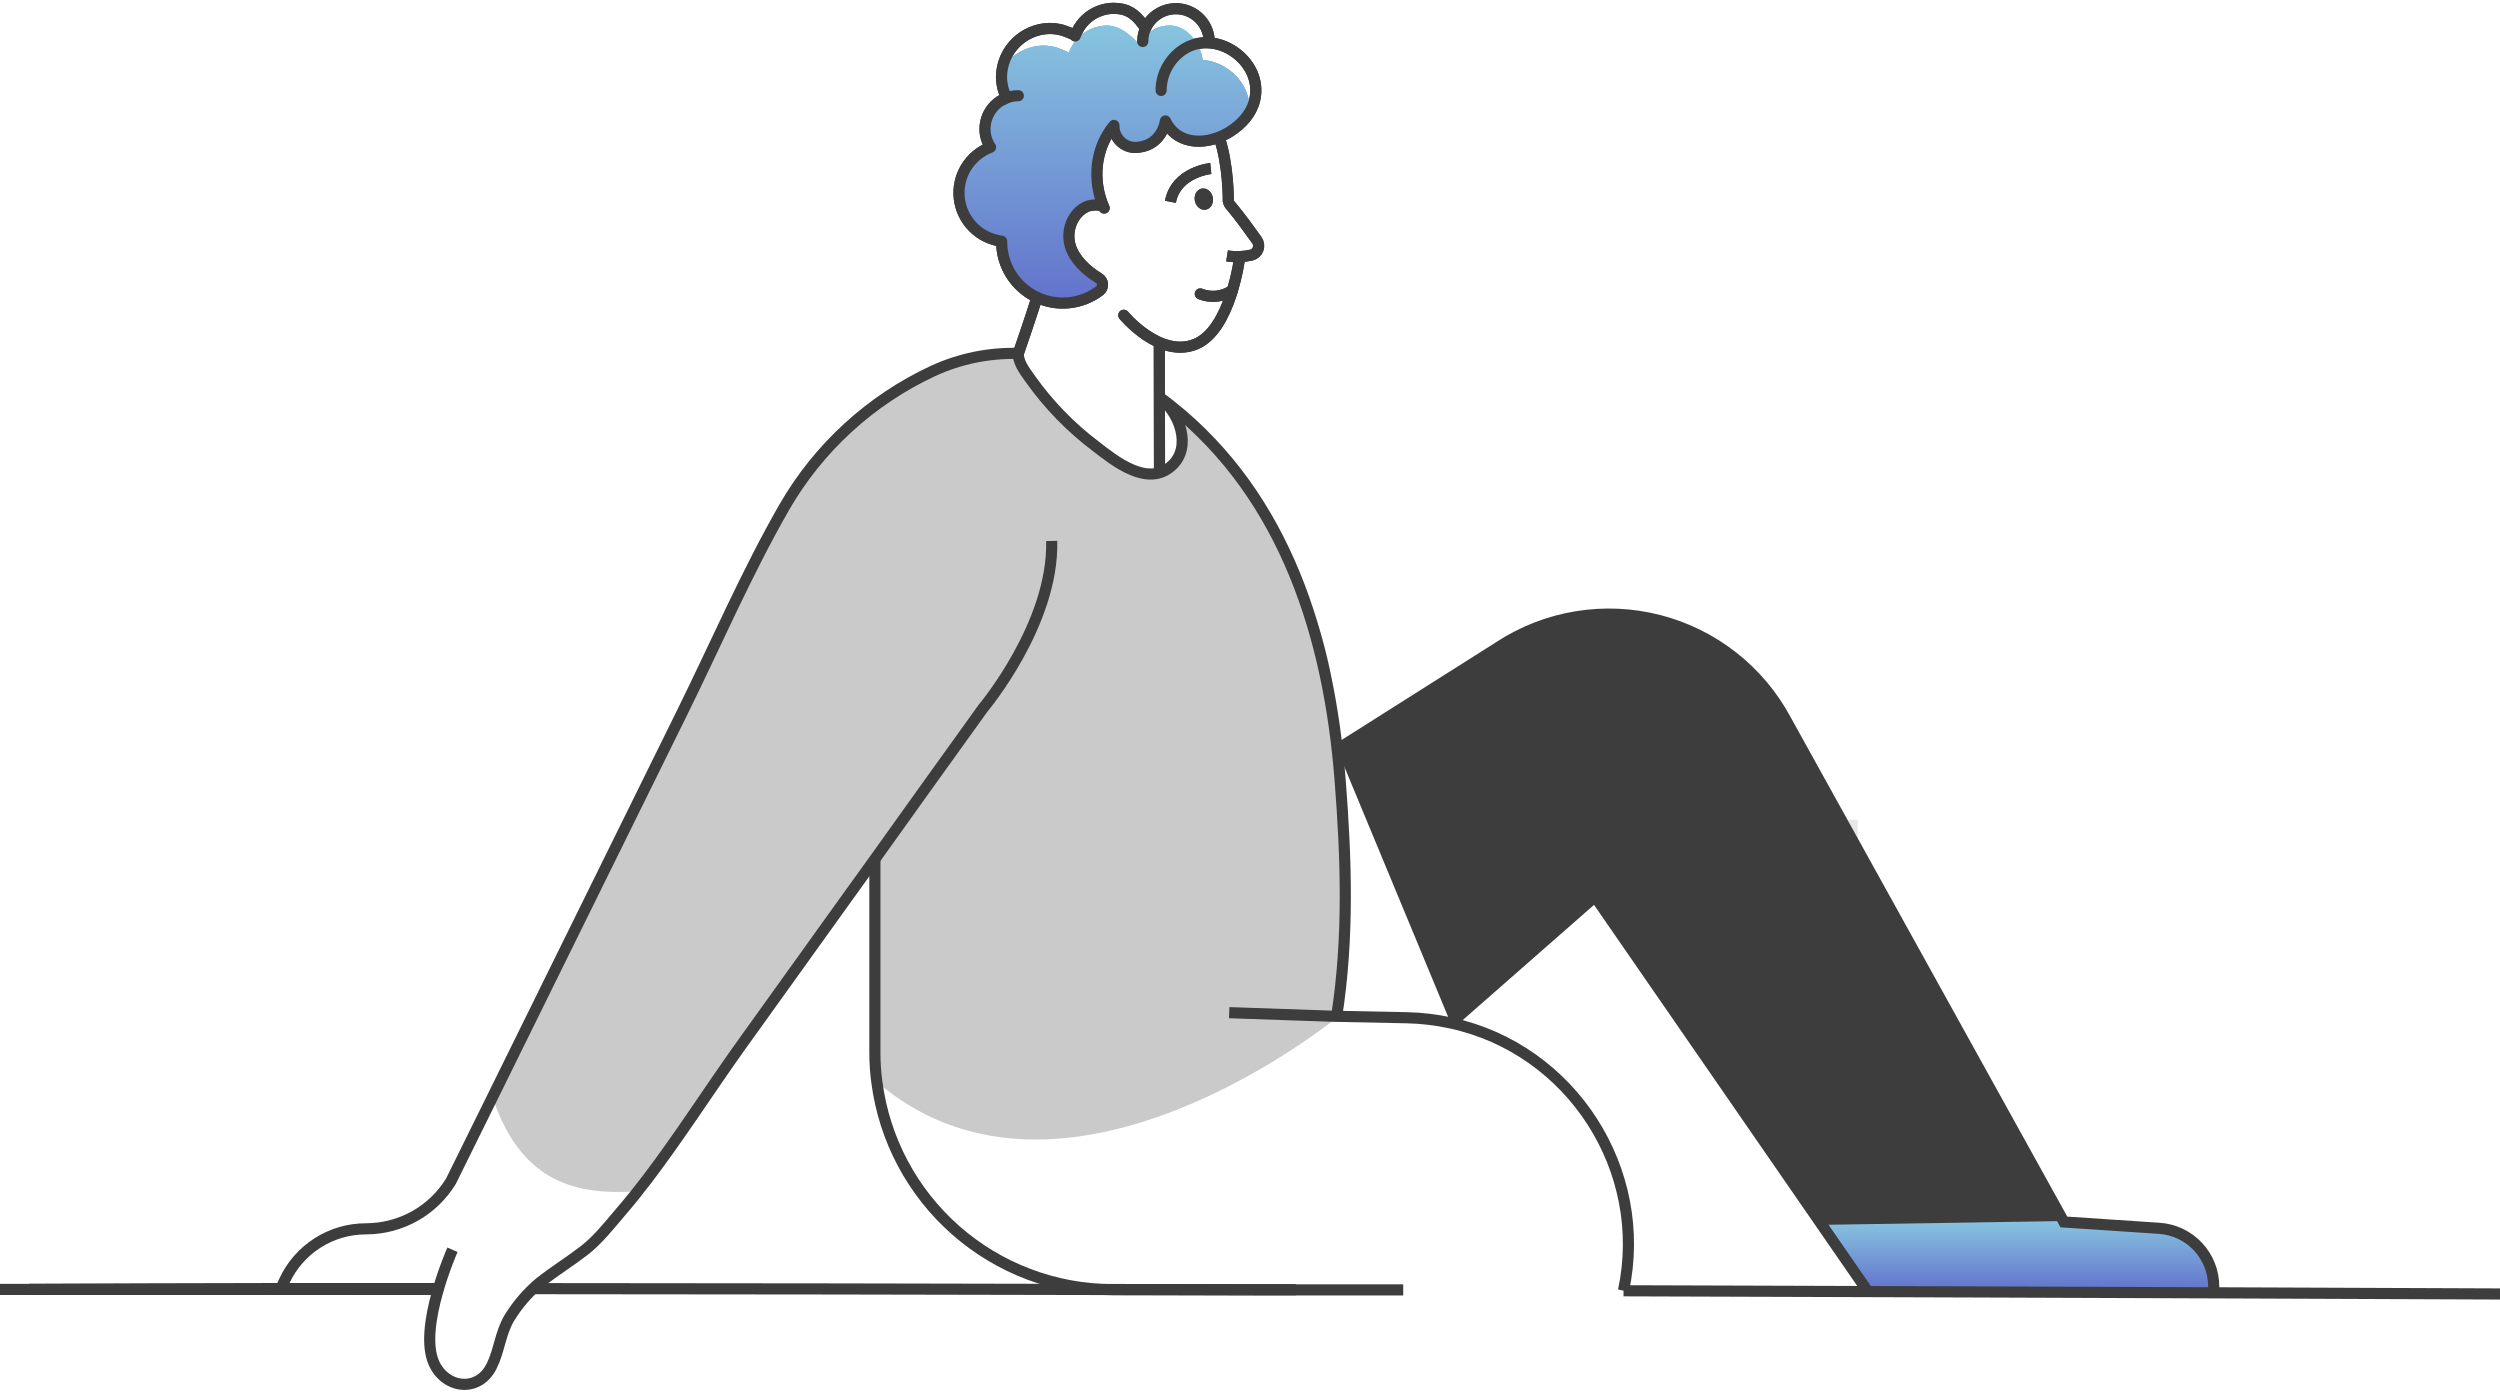 <?xml version="1.0" encoding="UTF-8"?> <svg xmlns="http://www.w3.org/2000/svg" width="900" height="501" viewBox="0 0 900 501" fill="none"> <g opacity="0.25"> <path d="M252.59 254.381H270.22V272.011H252.59V254.381Z" stroke="#CACACA" stroke-width="4.01" stroke-miterlimit="10"></path> <path d="M285.93 254.381H303.56V272.011H285.93V254.381Z" stroke="#CACACA" stroke-width="4.01" stroke-miterlimit="10"></path> <path d="M319.26 254.381H336.89V272.011H319.26V254.381Z" stroke="#CACACA" stroke-width="4.01" stroke-miterlimit="10"></path> </g> <g opacity="0.25"> <path d="M252.59 291.051H270.22V308.681H252.59V291.051Z" stroke="#CACACA" stroke-width="4.01" stroke-miterlimit="10"></path> <path d="M285.93 291.051H303.56V308.681H285.93V291.051Z" stroke="#CACACA" stroke-width="4.01" stroke-miterlimit="10"></path> <path d="M319.26 291.051H336.89V308.681H319.26V291.051Z" stroke="#CACACA" stroke-width="4.01" stroke-miterlimit="10"></path> </g> <g opacity="0.46"> <path d="M666.75 309.172H654.7V297.122H666.75V309.172Z" stroke="#CACACA" stroke-width="4.01" stroke-miterlimit="10"></path> <path d="M643.98 309.172H631.93V297.122H643.98V309.172Z" stroke="#CACACA" stroke-width="4.01" stroke-miterlimit="10"></path> <path d="M621.2 309.172H609.15V297.122H621.2V309.172Z" stroke="#CACACA" stroke-width="4.01" stroke-miterlimit="10"></path> </g> <g opacity="0.25"> <path d="M666.75 338.342H654.7V326.292H666.75V338.342Z" stroke="#CACACA" stroke-width="4.01" stroke-miterlimit="10"></path> <path d="M643.98 338.342H631.93V326.292H643.98V338.342Z" stroke="#CACACA" stroke-width="4.01" stroke-miterlimit="10"></path> <path d="M621.2 338.342H609.15V326.292H621.2V338.342Z" stroke="#CACACA" stroke-width="4.01" stroke-miterlimit="10"></path> </g> <g opacity="0.25"> <path d="M666.75 363.4H654.7V351.35H666.75V363.4Z" stroke="#CACACA" stroke-width="4.01" stroke-miterlimit="10"></path> <path d="M643.98 363.4H631.93V351.35H643.98V363.4Z" stroke="#CACACA" stroke-width="4.01" stroke-miterlimit="10"></path> <path d="M621.2 363.4H609.15V351.35H621.2V363.4Z" stroke="#CACACA" stroke-width="4.01" stroke-miterlimit="10"></path> </g> <path d="M559.6 301.56L672.46 464.99L796.92 465.42V463.14C796.917 457.818 794.894 452.696 791.259 448.809C787.624 444.922 782.649 442.56 777.34 442.2L743 439.91L642.86 259.13C638.131 250.326 631.627 242.599 623.759 236.438C615.891 230.277 606.83 225.816 597.149 223.337C587.468 220.857 577.378 220.414 567.517 222.034C557.656 223.654 548.238 227.303 539.86 232.75L539 233.31L481.36 269.75L522.26 368.31L574.19 322.75" fill="#3D3D3D"></path> <path d="M177.91 396.75C188.3 425.67 207.31 430.36 229.54 428.87C241.17 413.63 254.95 392.87 266.09 377.36C279.037 359.26 292.003 341.187 304.99 323.14C308.3 318.5 311.61 313.89 314.99 309.25V378.78C314.978 382.369 315.215 385.954 315.7 389.51C379.04 443.64 469.51 375.72 481.85 365.91C482.78 365.2 483.24 364.8 483.24 364.8C489.15 321.97 482.77 289.58 481.41 265.09C479.55 232.37 473.49 221.97 468.11 211.91L465.88 206.27C461.7 198.48 461.88 196.54 461.32 196.17L461.49 194.74C461.49 194.74 459.32 192.3 459.32 192.24C447.1 172.07 437.69 155.24 417.46 143.11C424.46 148.27 429.3 160.77 421.88 167.6C413.25 175.55 401.5 166.15 394.42 160.6C385.372 153.769 377.431 145.583 370.88 136.33C368.81 133.33 366.21 130.14 366.61 126.33C351.95 126.12 339.55 131.33 324.43 140.07C305.31 151.14 290.07 167.84 279.67 187.36L177.91 396.75Z" fill="#CACACA"></path> <path d="M360.6 86.822V87.102C360.6 92.936 362.918 98.532 367.043 102.658C371.169 106.784 376.765 109.101 382.6 109.101C386.339 109.118 390.018 108.156 393.27 106.311C394.206 105.825 395.096 105.256 395.93 104.611C396.271 104.332 396.54 103.975 396.714 103.569C396.888 103.164 396.961 102.723 396.928 102.283C396.894 101.843 396.755 101.418 396.522 101.043C396.289 100.669 395.97 100.356 395.59 100.131C391.08 97.412 386.84 93.451 385.32 88.531C384.856 87.021 384.7 85.433 384.86 83.861C384.992 81.854 385.651 79.916 386.769 78.244C387.887 76.571 389.425 75.222 391.23 74.331C391.797 74.116 392.388 73.972 392.99 73.901C394.69 73.621 396.99 73.651 397.51 74.901C394.828 68.941 394.185 62.264 395.68 55.901C396.611 51.953 398.43 48.27 401 45.132C400.963 46.263 401.176 47.389 401.624 48.429C402.072 49.468 402.744 50.396 403.592 51.146C404.441 51.896 405.444 52.45 406.531 52.767C407.618 53.084 408.761 53.157 409.88 52.981C418.57 51.981 419.53 43.521 419.53 43.521C419.53 43.521 419.59 43.611 419.59 43.671C424.17 52.831 435.27 52.181 442.85 47.322C445.535 45.653 447.833 43.43 449.59 40.801C451.05 30.901 442.26 22.181 432.92 21.591C432.21 15.441 427.17 9.191 421.05 9.191C418.923 9.185 416.833 9.75 414.999 10.826C413.164 11.903 411.652 13.452 410.62 15.311C410.459 15.603 410.315 15.903 410.19 16.211C407.41 12.811 403.01 9.211 398.65 9.211C395.595 9.216 392.617 10.171 390.129 11.946C387.642 13.72 385.769 16.224 384.77 19.111C384.77 18.671 380.77 17.251 380.38 17.111C378.756 16.64 377.071 16.41 375.38 16.431C372.432 16.509 369.55 17.325 367 18.805C364.449 20.284 362.31 22.381 360.78 24.901C360.626 25.78 360.552 26.67 360.56 27.561C360.557 30.227 361.184 32.855 362.39 35.231C361.017 35.741 359.755 36.508 358.67 37.491C356.337 39.529 354.901 42.403 354.67 45.491C354.67 45.801 354.67 46.111 354.67 46.421C354.665 48.756 355.362 51.038 356.67 52.971C355.231 53.516 353.87 54.245 352.62 55.141C348.894 57.826 346.379 61.873 345.62 66.401C345.452 67.393 345.368 68.396 345.37 69.401C345.37 73.656 346.914 77.767 349.715 80.97C352.515 84.174 356.383 86.253 360.6 86.822Z" fill="url(#paint0_linear_261_797)"></path> <path d="M360.6 86.822V87.102C360.6 92.936 362.918 98.532 367.043 102.658C371.169 106.784 376.765 109.101 382.6 109.101C386.339 109.118 390.018 108.156 393.27 106.311C388.76 103.591 384.52 99.632 383 94.722C382.457 92.89 382.343 90.958 382.665 89.075C382.988 87.192 383.739 85.408 384.86 83.861C384.992 81.854 385.651 79.916 386.769 78.244C387.887 76.571 389.425 75.222 391.23 74.331C391.797 74.116 392.388 73.972 392.99 73.901C391.905 67.769 392.849 61.449 395.68 55.901C396.611 51.953 398.43 48.27 401 45.132C400.963 46.263 401.176 47.389 401.624 48.429C402.072 49.468 402.744 50.396 403.592 51.146C404.441 51.896 405.444 52.45 406.531 52.767C407.618 53.084 408.761 53.157 409.88 52.981C418.57 51.981 419.53 43.521 419.53 43.521C419.53 43.521 419.59 43.611 419.59 43.671C424.17 52.831 435.27 52.181 442.85 47.322C445.535 45.653 447.833 43.43 449.59 40.801C451.05 30.901 442.26 22.181 432.92 21.591C432.21 15.441 427.17 9.191 421.05 9.191C418.923 9.185 416.833 9.75 414.999 10.826C413.164 11.903 411.652 13.452 410.62 15.311C410.459 15.603 410.315 15.903 410.19 16.211C407.41 12.811 403.01 9.211 398.65 9.211C395.595 9.216 392.617 10.171 390.129 11.946C387.642 13.72 385.769 16.224 384.77 19.111C384.77 18.671 380.77 17.251 380.38 17.111C378.756 16.64 377.071 16.41 375.38 16.431C372.432 16.509 369.55 17.325 367 18.805C364.449 20.284 362.31 22.381 360.78 24.901C360.626 25.78 360.552 26.67 360.56 27.561C360.557 30.227 361.184 32.855 362.39 35.231C361.017 35.741 359.755 36.508 358.67 37.491C358.965 38.856 359.435 40.177 360.07 41.421C357.919 42.237 356.041 43.64 354.65 45.471C354.65 45.782 354.65 46.091 354.65 46.401C354.645 48.736 355.342 51.018 356.65 52.952C355.211 53.496 353.85 54.225 352.6 55.121C352.937 56.546 353.522 57.9 354.33 59.121C350.67 60.476 347.576 63.027 345.55 66.361C345.382 67.353 345.298 68.356 345.3 69.361C345.293 73.634 346.842 77.763 349.658 80.976C352.474 84.189 356.363 86.267 360.6 86.822Z" fill="url(#paint1_linear_261_797)"></path> <path d="M672.46 464.991L796.92 464.681V461.931C796.924 456.492 794.817 451.264 791.044 447.347C787.271 443.43 782.125 441.13 776.69 440.931L743.13 439.561L655.84 440.951L672.46 464.991Z" fill="url(#paint2_linear_261_797)"></path> <path d="M466.48 464.281H400.48C379.688 464.224 359.625 456.615 344.024 442.87C328.423 429.125 318.346 410.181 315.67 389.561C315.186 386.002 314.948 382.414 314.96 378.821V309.271" stroke="#3D3D3D" stroke-width="4.01" stroke-miterlimit="10"></path> <path d="M442.51 364.561L481.2 365.891H481.85L506.28 366.381C511.662 366.488 517.021 367.121 522.28 368.271C565.89 377.701 593.76 421.401 584.45 464.641" stroke="#3D3D3D" stroke-width="4.01" stroke-miterlimit="10"></path> <path d="M559.6 301.6L672.46 464.99" stroke="#3D3D3D" stroke-width="4.01" stroke-miterlimit="10"></path> <path d="M522.3 368.31L574.23 322.75" stroke="#3D3D3D" stroke-width="4.01" stroke-miterlimit="10"></path> <path d="M412.97 464.22L413.31 463.91" stroke="#3D3D3D" stroke-width="4.01" stroke-miterlimit="10"></path> <path d="M129.3 464.031C129.3 464.091 129.24 464.121 129.21 464.191H157.75" stroke="#3D3D3D" stroke-width="4.01" stroke-miterlimit="10"></path> <path d="M458.81 464.34C458.81 464.19 458.9 464.03 458.93 463.91" stroke="#3D3D3D" stroke-width="4.01" stroke-miterlimit="10"></path> <path d="M366.6 127.241C356.004 126.959 345.485 129.121 335.86 133.561C313.415 144.012 294.732 161.12 282.35 182.561C268.71 206.351 257.67 232.021 245.55 256.561C230.363 287.401 215.157 318.228 199.93 349.041C192.597 363.915 185.263 378.791 177.93 393.671L162.37 425.181C159.172 430.446 154.666 434.794 149.29 437.801C143.918 440.797 137.871 442.373 131.72 442.381C125.558 442.38 119.524 444.141 114.329 447.456C109.134 450.771 104.995 455.502 102.4 461.091L101.04 464.031H138.57" stroke="#3D3D3D" stroke-width="4.01" stroke-miterlimit="10"></path> <path d="M481.19 365.911C485.6 337.631 484.67 309.161 482.44 280.721C478.44 229.891 462.98 178.961 421.53 146.081C420.46 145.231 419.38 144.391 418.26 143.611" stroke="#3D3D3D" stroke-width="4.01" stroke-miterlimit="10"></path> <path d="M378.61 194.74C379.39 224.68 353.84 255.02 353.84 255.02C353.84 255.02 353.78 255.08 353.78 255.11C340.82 273.11 327.88 291.164 314.96 309.27C311.62 313.91 308.31 318.52 304.96 323.15C291.967 341.217 279 359.29 266.06 377.37C255 392.93 244.57 409.26 232.94 424.56C229.94 428.48 226.88 432.32 223.66 436.06C219.55 440.86 215.31 446.33 210.3 450.2C205.29 454.07 199.48 457.68 194.3 461.76C189.96 465.402 186.244 469.729 183.3 474.57C180.08 480.07 179.74 486.29 176.99 491.79C172.17 501.51 160.26 499.9 156.18 490.62C150.52 477.75 162.89 449.92 162.89 449.92" stroke="#3D3D3D" stroke-width="4.01" stroke-miterlimit="10"></path> <path d="M0 464.191H157.75" stroke="#3D3D3D" stroke-width="4.01" stroke-miterlimit="10"></path> <path d="M481.4 269.75L539 233.31L539.86 232.75C548.238 227.303 557.656 223.654 567.517 222.034C577.378 220.414 587.468 220.857 597.149 223.337C606.83 225.816 615.891 230.277 623.759 236.438C631.627 242.599 638.131 250.326 642.86 259.13L743 439.91L777.36 442.2C782.669 442.56 787.644 444.922 791.279 448.809C794.914 452.696 796.937 457.818 796.94 463.14V465.42" stroke="#3D3D3D" stroke-width="4.01" stroke-miterlimit="10"></path> <path d="M505.16 464.37C501.39 464.37 462.61 464.37 458.81 464.37C443.59 464.31 428.28 464.28 412.97 464.25C337.17 464.06 261.09 463.94 191.97 463.91" stroke="#3D3D3D" stroke-width="4.01" stroke-miterlimit="10"></path> <path d="M157.85 463.881C134.77 463.881 121.94 463.881 101.09 463.881C67.09 463.941 36.45 464.031 10.47 464.161" stroke="#3D3D3D" stroke-width="4.01" stroke-miterlimit="10"></path> <path d="M900 465.83C898.18 465.83 758.38 465.21 584.47 464.68" stroke="#3D3D3D" stroke-width="4.01" stroke-miterlimit="10"></path> <path d="M366.6 126.34C366.2 130.18 368.8 133.4 370.87 136.34C377.421 145.593 385.361 153.779 394.41 160.61C401.49 166.12 413.24 175.52 421.87 167.61C429.29 160.78 424.5 148.28 417.45 143.12L417.36 143.06" stroke="#3D3D3D" stroke-width="4.01" stroke-miterlimit="10"></path> <path d="M435.89 60.66C435.89 60.66 423.35 61.87 421.35 72.66" stroke="#3D3D3D" stroke-width="4.01" stroke-miterlimit="10"></path> <path d="M441.73 92.12C444.645 92.587 447.623 92.488 450.5 91.83C451.043 91.696 451.545 91.433 451.963 91.062C452.381 90.691 452.702 90.224 452.899 89.701C453.096 89.179 453.162 88.616 453.093 88.061C453.023 87.507 452.82 86.978 452.5 86.52C449.5 82.31 446.5 78.15 443.19 74.19C442.679 73.691 442.331 73.049 442.19 72.35C442.19 72.35 442.32 59.16 438.85 49.35" stroke="#3D3D3D" stroke-width="4.01" stroke-miterlimit="10"></path> <path d="M430.155 72.361C429.715 70.269 430.8 68.271 432.578 67.897C434.357 67.523 436.154 68.916 436.594 71.008C437.034 73.099 435.949 75.098 434.171 75.472C432.392 75.845 430.594 74.453 430.155 72.361Z" fill="#3D3D3D"></path> <path d="M366.6 127.241C371.21 113.871 373.33 107.041 373.33 107.041" stroke="#3D3D3D" stroke-width="4.01" stroke-linecap="round" stroke-linejoin="round"></path> <path d="M417.35 122.771L417.42 168.911" stroke="#3D3D3D" stroke-width="4.01" stroke-miterlimit="10"></path> <path d="M446.33 92.41C446.33 92.41 443.11 118.95 430.23 123.98C417.35 129.01 404.56 113.49 404.56 113.49" stroke="#3D3D3D" stroke-width="4.01" stroke-linecap="round" stroke-linejoin="round"></path> <path d="M443.69 104.48C442.021 105.648 440.087 106.381 438.063 106.614C436.04 106.846 433.99 106.57 432.1 105.81" stroke="#3D3D3D" stroke-width="4.01" stroke-linecap="round" stroke-linejoin="round"></path> <path d="M411.39 14.941C411.386 12.903 411.917 10.9 412.93 9.131C414.243 6.858 416.265 5.078 418.686 4.064C421.107 3.05 423.794 2.858 426.335 3.518C428.876 4.177 431.131 5.651 432.754 7.715C434.377 9.778 435.278 12.317 435.32 14.941" stroke="#3D3D3D" stroke-width="4.01" stroke-miterlimit="10" stroke-linecap="round"></path> <path d="M418 32.561C418.012 29.675 418.729 26.835 420.088 24.289C421.448 21.743 423.408 19.567 425.8 17.951C437.8 9.871 455.09 22.211 451.66 36.121C450.46 40.971 446.97 44.701 442.86 47.331C435.29 52.191 424.18 52.861 419.62 43.691L419.55 43.541C419.55 43.541 418.55 51.981 409.9 53.001C408.782 53.173 407.639 53.097 406.554 52.779C405.468 52.46 404.465 51.907 403.617 51.158C402.769 50.409 402.096 49.483 401.645 48.445C401.195 47.407 400.978 46.282 401.01 45.151C394.14 53.481 393.12 65.151 397.5 74.901C396.71 73.141 392.39 73.831 391.22 74.351C386 76.661 383.66 83.231 385.3 88.531C386.83 93.471 391.07 97.401 395.56 100.151C395.94 100.374 396.261 100.685 396.495 101.058C396.729 101.431 396.869 101.856 396.904 102.295C396.938 102.734 396.866 103.175 396.693 103.58C396.52 103.985 396.251 104.342 395.91 104.621C392.649 107.099 388.761 108.618 384.683 109.006C380.605 109.393 376.501 108.635 372.831 106.816C369.161 104.997 366.072 102.19 363.911 98.711C361.75 95.231 360.603 91.217 360.6 87.121V86.841C356.708 86.354 353.092 84.577 350.328 81.794C347.564 79.011 345.812 75.383 345.351 71.487C344.891 67.592 345.749 63.655 347.788 60.304C349.827 56.954 352.929 54.383 356.6 53.001C355.292 51.068 354.596 48.786 354.6 46.451C354.6 43.269 355.864 40.217 358.115 37.966C360.365 35.716 363.418 34.451 366.6 34.451" stroke="#3D3D3D" stroke-width="4.01" stroke-linecap="round" stroke-linejoin="round"></path> <path d="M411.39 8.77C408.7 5.06 405.88 3 400.96 3C397.9 3.002 394.917 3.96 392.429 5.741C389.94 7.521 388.07 10.035 387.08 12.93C387.21 12.53 383.08 11.05 382.67 10.93C381.046 10.46 379.361 10.231 377.67 10.25C373.136 10.376 368.824 12.245 365.633 15.469C362.443 18.694 360.618 23.024 360.54 27.56C360.542 30.224 361.169 32.852 362.37 35.23" stroke="#3D3D3D" stroke-width="4.01" stroke-linecap="square" stroke-linejoin="round"></path> <path d="M360.6 86.822V87.102C360.6 92.936 362.918 98.532 367.043 102.658C371.169 106.784 376.765 109.101 382.6 109.101C386.339 109.118 390.018 108.156 393.27 106.311C394.206 105.825 395.096 105.256 395.93 104.611C396.271 104.332 396.54 103.975 396.714 103.569C396.888 103.164 396.961 102.723 396.928 102.283C396.894 101.843 396.755 101.418 396.522 101.043C396.289 100.669 395.97 100.356 395.59 100.131C391.08 97.412 386.84 93.451 385.32 88.531C384.856 87.021 384.7 85.433 384.86 83.861C384.992 81.854 385.651 79.916 386.769 78.244C387.887 76.571 389.425 75.222 391.23 74.331C391.797 74.116 392.388 73.972 392.99 73.901C394.69 73.621 396.99 73.651 397.51 74.901C394.828 68.941 394.185 62.264 395.68 55.901C396.611 51.953 398.43 48.27 401 45.132C400.963 46.263 401.176 47.389 401.624 48.429C402.072 49.468 402.744 50.396 403.592 51.146C404.441 51.896 405.444 52.45 406.531 52.767C407.618 53.084 408.761 53.157 409.88 52.981C418.57 51.981 419.53 43.521 419.53 43.521C419.53 43.521 419.59 43.611 419.59 43.671C424.17 52.831 435.27 52.181 442.85 47.322C445.535 45.653 447.833 43.43 449.59 40.801C451.05 30.901 442.26 22.181 432.92 21.591C432.21 15.441 427.17 9.191 421.05 9.191C418.923 9.185 416.833 9.75 414.999 10.826C413.164 11.903 411.652 13.452 410.62 15.311C410.459 15.603 410.315 15.903 410.19 16.211C407.41 12.811 403.01 9.211 398.65 9.211C395.595 9.216 392.617 10.171 390.129 11.946C387.642 13.72 385.769 16.224 384.77 19.111C384.77 18.671 380.77 17.251 380.38 17.111C378.756 16.64 377.071 16.41 375.38 16.431C372.432 16.509 369.55 17.325 367 18.805C364.449 20.284 362.31 22.381 360.78 24.901C360.626 25.78 360.552 26.67 360.56 27.561C360.557 30.227 361.184 32.855 362.39 35.231C361.017 35.741 359.755 36.508 358.67 37.491C356.337 39.529 354.901 42.403 354.67 45.491C354.67 45.801 354.67 46.111 354.67 46.421C354.665 48.756 355.362 51.038 356.67 52.971C355.231 53.516 353.87 54.245 352.62 55.141C348.894 57.826 346.379 61.873 345.62 66.401C345.452 67.393 345.368 68.396 345.37 69.401C345.37 73.656 346.914 77.767 349.715 80.97C352.515 84.174 356.383 86.253 360.6 86.822Z" fill="url(#paint3_linear_261_797)"></path> <path d="M360.6 86.822V87.102C360.6 92.936 362.918 98.532 367.043 102.658C371.169 106.784 376.765 109.101 382.6 109.101C386.339 109.118 390.018 108.156 393.27 106.311C388.76 103.591 384.52 99.632 383 94.722C382.457 92.89 382.343 90.958 382.665 89.075C382.988 87.192 383.739 85.408 384.86 83.861C384.992 81.854 385.651 79.916 386.769 78.244C387.887 76.571 389.425 75.222 391.23 74.331C391.797 74.116 392.388 73.972 392.99 73.901C391.905 67.769 392.849 61.449 395.68 55.901C396.611 51.953 398.43 48.27 401 45.132C400.963 46.263 401.176 47.389 401.624 48.429C402.072 49.468 402.744 50.396 403.592 51.146C404.441 51.896 405.444 52.45 406.531 52.767C407.618 53.084 408.761 53.157 409.88 52.981C418.57 51.981 419.53 43.521 419.53 43.521C419.53 43.521 419.59 43.611 419.59 43.671C424.17 52.831 435.27 52.181 442.85 47.322C445.535 45.653 447.833 43.43 449.59 40.801C451.05 30.901 442.26 22.181 432.92 21.591C432.21 15.441 427.17 9.191 421.05 9.191C418.923 9.185 416.833 9.75 414.999 10.826C413.164 11.903 411.652 13.452 410.62 15.311C410.459 15.603 410.315 15.903 410.19 16.211C407.41 12.811 403.01 9.211 398.65 9.211C395.595 9.216 392.617 10.171 390.129 11.946C387.642 13.72 385.769 16.224 384.77 19.111C384.77 18.671 380.77 17.251 380.38 17.111C378.756 16.64 377.071 16.41 375.38 16.431C372.432 16.509 369.55 17.325 367 18.805C364.449 20.284 362.31 22.381 360.78 24.901C360.626 25.78 360.552 26.67 360.56 27.561C360.557 30.227 361.184 32.855 362.39 35.231C361.017 35.741 359.755 36.508 358.67 37.491C358.965 38.856 359.435 40.177 360.07 41.421C357.919 42.237 356.041 43.64 354.65 45.471C354.65 45.782 354.65 46.091 354.65 46.401C354.645 48.736 355.342 51.018 356.65 52.952C355.211 53.496 353.85 54.225 352.6 55.121C352.937 56.546 353.522 57.9 354.33 59.121C350.67 60.476 347.576 63.027 345.55 66.361C345.382 67.353 345.298 68.356 345.3 69.361C345.293 73.634 346.842 77.763 349.658 80.976C352.474 84.189 356.363 86.267 360.6 86.822Z" fill="url(#paint4_linear_261_797)"></path> <path d="M435.89 60.66C435.89 60.66 423.35 61.87 421.35 72.66" stroke="#3D3D3D" stroke-width="4.01" stroke-miterlimit="10"></path> <path d="M441.73 92.12C444.645 92.587 447.623 92.488 450.5 91.83C451.043 91.696 451.545 91.433 451.963 91.062C452.381 90.691 452.702 90.224 452.899 89.701C453.096 89.179 453.162 88.616 453.093 88.061C453.023 87.507 452.82 86.978 452.5 86.52C449.5 82.31 446.5 78.15 443.19 74.19C442.679 73.691 442.331 73.049 442.19 72.35C442.19 72.35 442.32 59.16 438.85 49.35" stroke="#3D3D3D" stroke-width="4.01" stroke-miterlimit="10"></path> <path d="M430.155 72.361C429.715 70.269 430.8 68.271 432.578 67.897C434.357 67.523 436.154 68.916 436.594 71.008C437.034 73.099 435.949 75.098 434.171 75.472C432.392 75.845 430.594 74.453 430.155 72.361Z" fill="#3D3D3D"></path> <path d="M366.6 127.241C371.21 113.871 373.33 107.041 373.33 107.041" stroke="#3D3D3D" stroke-width="4.01" stroke-linecap="round" stroke-linejoin="round"></path> <path d="M417.35 122.771L417.42 168.911" stroke="#3D3D3D" stroke-width="4.01" stroke-miterlimit="10"></path> <path d="M446.33 92.41C446.33 92.41 443.11 118.95 430.23 123.98C417.35 129.01 404.56 113.49 404.56 113.49" stroke="#3D3D3D" stroke-width="4.01" stroke-linecap="round" stroke-linejoin="round"></path> <path d="M443.69 104.48C442.021 105.648 440.087 106.381 438.063 106.614C436.04 106.846 433.99 106.57 432.1 105.81" stroke="#3D3D3D" stroke-width="4.01" stroke-linecap="round" stroke-linejoin="round"></path> <path d="M411.39 14.941C411.386 12.903 411.917 10.9 412.93 9.131C414.243 6.858 416.265 5.078 418.686 4.064C421.107 3.05 423.794 2.858 426.335 3.518C428.876 4.177 431.131 5.651 432.754 7.715C434.377 9.778 435.278 12.317 435.32 14.941" stroke="#3D3D3D" stroke-width="4.01" stroke-miterlimit="10" stroke-linecap="round"></path> <path d="M418 32.561C418.012 29.675 418.729 26.835 420.088 24.289C421.448 21.743 423.408 19.567 425.8 17.951C437.8 9.871 455.09 22.211 451.66 36.121C450.46 40.971 446.97 44.701 442.86 47.331C435.29 52.191 424.18 52.861 419.62 43.691L419.55 43.541C419.55 43.541 418.55 51.981 409.9 53.001C408.782 53.173 407.639 53.097 406.554 52.779C405.468 52.46 404.465 51.907 403.617 51.158C402.769 50.409 402.096 49.483 401.645 48.445C401.195 47.407 400.978 46.282 401.01 45.151C394.14 53.481 393.12 65.151 397.5 74.901C396.71 73.141 392.39 73.831 391.22 74.351C386 76.661 383.66 83.231 385.3 88.531C386.83 93.471 391.07 97.401 395.56 100.151C395.94 100.374 396.261 100.685 396.495 101.058C396.729 101.431 396.869 101.856 396.904 102.295C396.938 102.734 396.866 103.175 396.693 103.58C396.52 103.985 396.251 104.342 395.91 104.621C392.649 107.099 388.761 108.618 384.683 109.006C380.605 109.393 376.501 108.635 372.831 106.816C369.161 104.997 366.072 102.19 363.911 98.711C361.75 95.231 360.603 91.217 360.6 87.121V86.841C356.708 86.354 353.092 84.577 350.328 81.794C347.564 79.011 345.812 75.383 345.351 71.487C344.891 67.592 345.749 63.655 347.788 60.304C349.827 56.954 352.929 54.383 356.6 53.001C355.292 51.068 354.596 48.786 354.6 46.451C354.6 43.269 355.864 40.217 358.115 37.966C360.365 35.716 363.418 34.451 366.6 34.451" stroke="#3D3D3D" stroke-width="4.01" stroke-linecap="round" stroke-linejoin="round"></path> <path d="M411.39 8.77C408.7 5.06 405.88 3 400.96 3C397.9 3.002 394.917 3.96 392.429 5.741C389.94 7.521 388.07 10.035 387.08 12.93C387.21 12.53 383.08 11.05 382.67 10.93C381.046 10.46 379.361 10.231 377.67 10.25C373.136 10.376 368.824 12.245 365.633 15.469C362.443 18.694 360.618 23.024 360.54 27.56C360.542 30.224 361.169 32.852 362.37 35.23" stroke="#3D3D3D" stroke-width="4.01" stroke-linecap="square" stroke-linejoin="round"></path> <defs> <linearGradient id="paint0_linear_261_797" x1="397.56" y1="9.191" x2="397.56" y2="109.102" gradientUnits="userSpaceOnUse"> <stop stop-color="#87C4DF"></stop> <stop offset="1" stop-color="#6272CC"></stop> </linearGradient> <linearGradient id="paint1_linear_261_797" x1="397.525" y1="9.191" x2="397.525" y2="109.102" gradientUnits="userSpaceOnUse"> <stop stop-color="#87C4DF"></stop> <stop offset="1" stop-color="#6272CC"></stop> </linearGradient> <linearGradient id="paint2_linear_261_797" x1="726.38" y1="439.561" x2="726.38" y2="464.991" gradientUnits="userSpaceOnUse"> <stop stop-color="#87C4DF"></stop> <stop offset="1" stop-color="#6272CC"></stop> </linearGradient> <linearGradient id="paint3_linear_261_797" x1="397.56" y1="9.191" x2="397.56" y2="109.102" gradientUnits="userSpaceOnUse"> <stop stop-color="#87C4DF"></stop> <stop offset="1" stop-color="#6272CC"></stop> </linearGradient> <linearGradient id="paint4_linear_261_797" x1="397.525" y1="9.191" x2="397.525" y2="109.102" gradientUnits="userSpaceOnUse"> <stop stop-color="#87C4DF"></stop> <stop offset="1" stop-color="#6272CC"></stop> </linearGradient> </defs> </svg> 